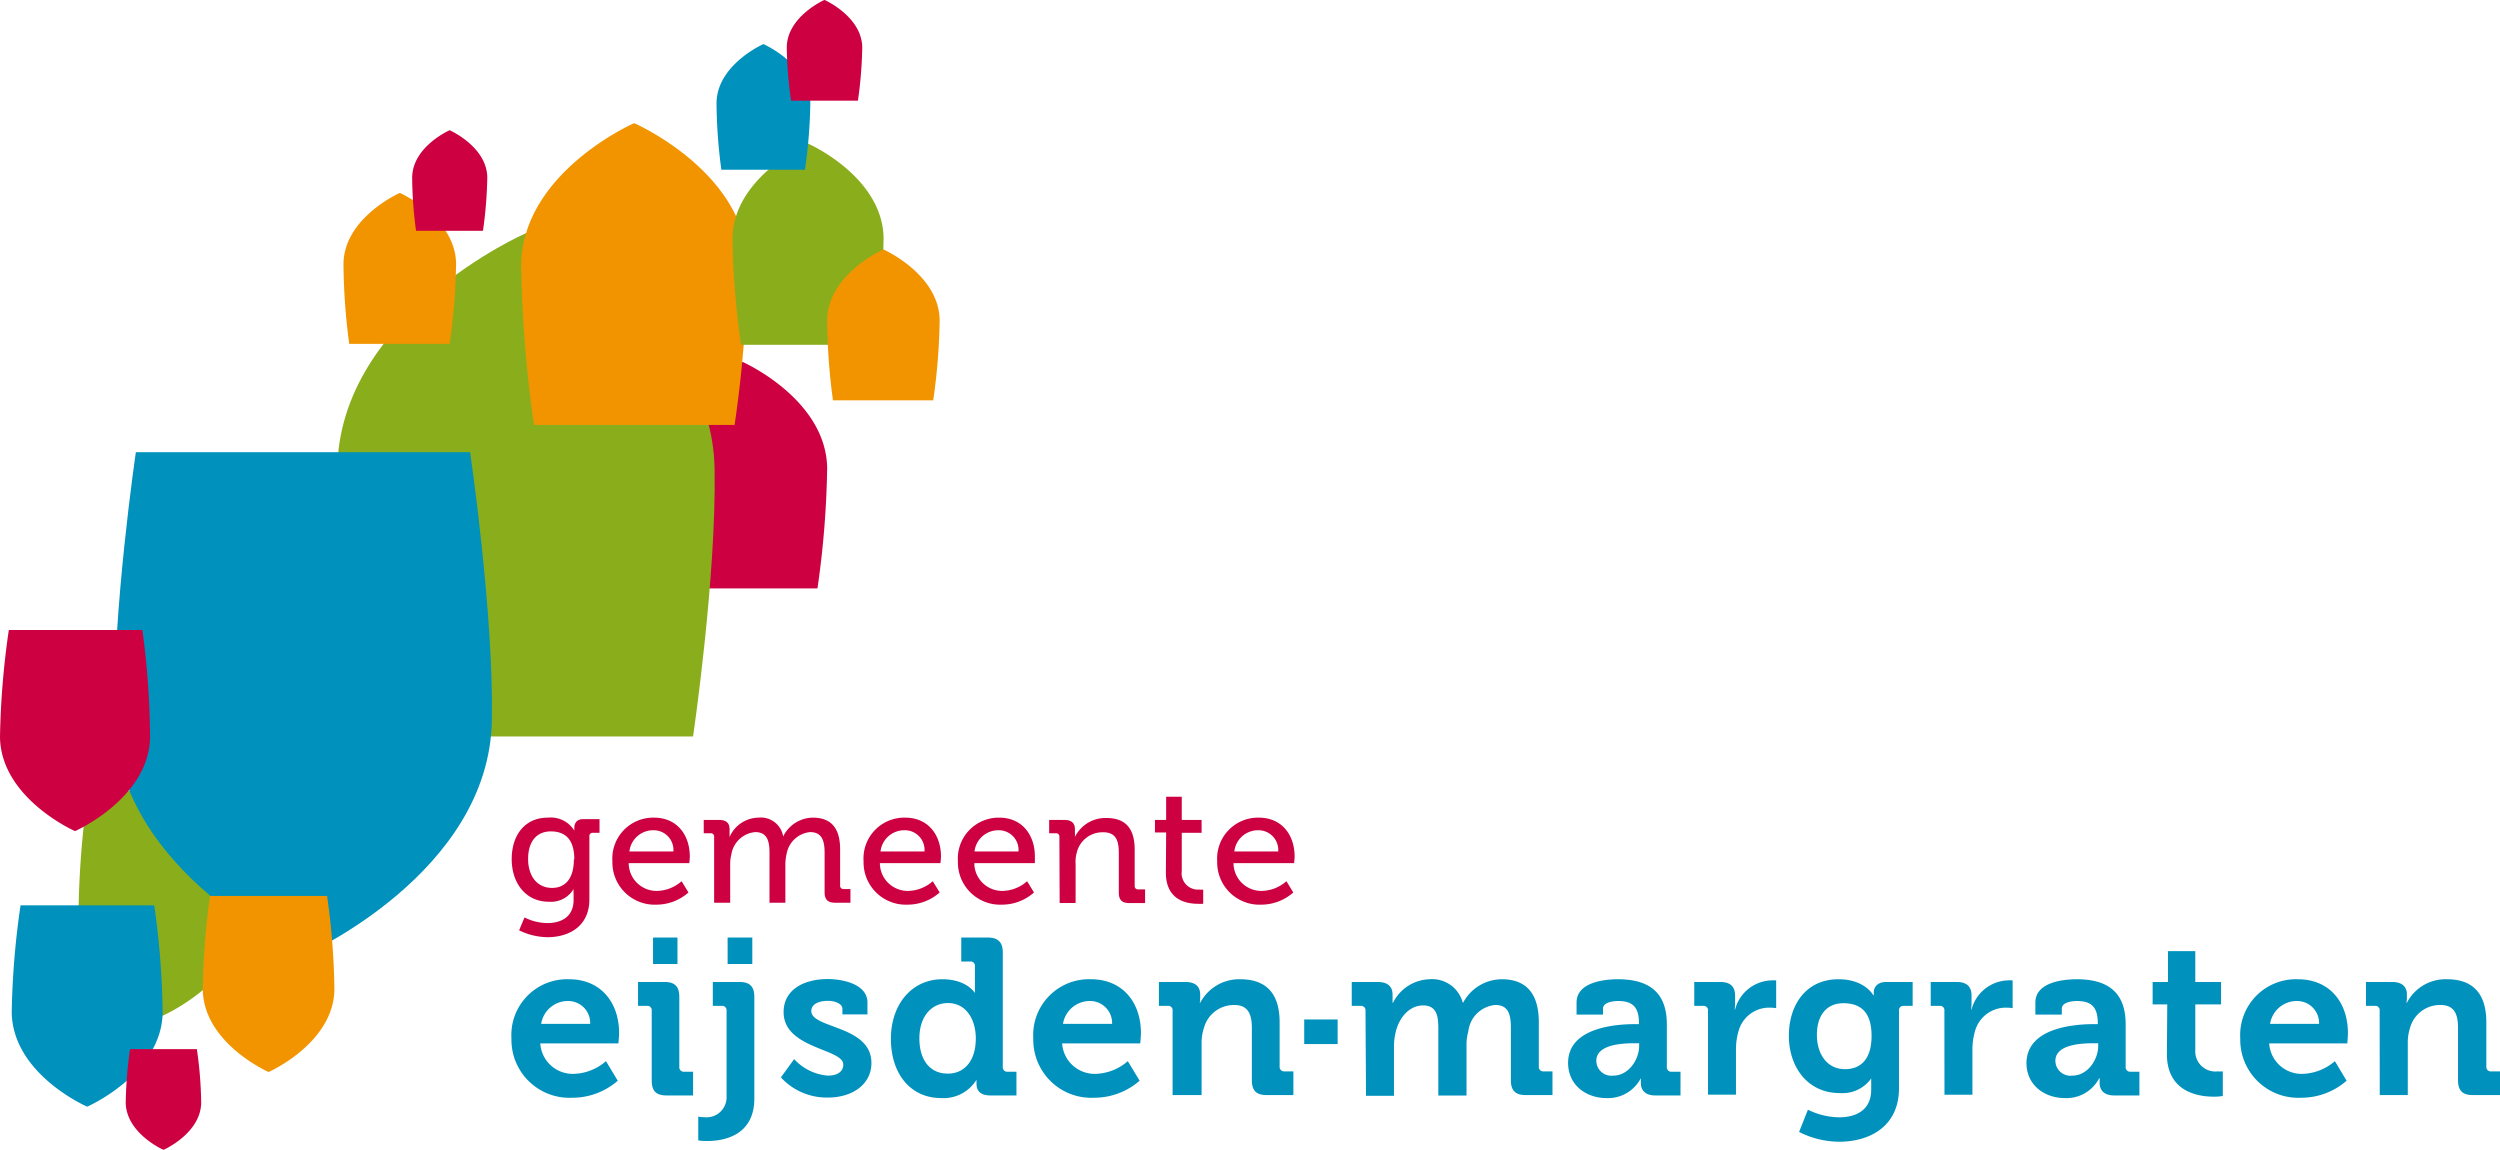<?xml version="1.0" encoding="UTF-8"?>
<svg xmlns="http://www.w3.org/2000/svg" viewBox="0 0 283.56 130.39">
  <defs>
    <style>.cls-2{fill:#8aae1b}.cls-2,.cls-3,.cls-6,.cls-7{mix-blend-mode:multiply}.cls-3,.cls-4{fill:#cd0041}.cls-5,.cls-6{fill:#0091bd}.cls-7{fill:#f29400}</style>
  </defs>
  <g style="isolation:isolate">
    <g id="Laag_1" data-name="Laag 1">
      <path class="cls-2" d="M26.94 89.72H10a104.53 104.53 0 0 0-1.09 13.58c.14 7.76 9.51 11.9 9.51 11.9h.05s9.37-4.14 9.51-11.9a104.53 104.53 0 0 0-1.04-13.58z"></path>
      <path class="cls-3" d="M75.66 66.74h17.06a105.3 105.3 0 0 0 1.1-13.68c-.14-7.82-9.57-12-9.57-12h-.06s-9.43 4.16-9.58 12a105.3 105.3 0 0 0 1.05 13.68z"></path>
      <path class="cls-4" d="M62.14 92.74a3.14 3.14 0 0 1 3 1.47v-.3c0-.56.3-1 1-1H68v1.55h-.74a.36.36 0 0 0-.41.37V102c0 3.11-2.37 4.3-4.75 4.3a7.46 7.46 0 0 1-3.22-.78l.61-1.46a5.92 5.92 0 0 0 2.57.64c1.64 0 3-.73 3-2.63v-.63a5.2 5.2 0 0 1 0-.6 3 3 0 0 1-2.81 1.44c-2.61 0-4.21-2.11-4.21-4.83s1.48-4.71 4.1-4.71zm3 4.73c0-2.46-1.21-3.17-2.67-3.17-1.64 0-2.57 1.2-2.57 3.12s1 3.29 2.72 3.29c1.26 0 2.47-.78 2.47-3.24zM74.18 92.74c2.64 0 4.06 2 4.06 4.41 0 .25-.06.75-.06.75h-6.87a3.16 3.16 0 0 0 3.24 3.15 4.35 4.35 0 0 0 2.76-1.1l.78 1.28a5.52 5.52 0 0 1-3.63 1.38 4.8 4.8 0 0 1-5-4.93 4.64 4.64 0 0 1 4.72-4.94zm2.2 3.84a2.24 2.24 0 0 0-2.22-2.41 2.71 2.71 0 0 0-2.77 2.41zM81 94.92a.37.37 0 0 0-.41-.41h-.77V93h1.74c.82 0 1.19.36 1.19 1.05v.89a3.64 3.64 0 0 1 3.25-2.2 2.57 2.57 0 0 1 2.83 2.14 3.8 3.8 0 0 1 3.35-2.14c2.12 0 3.11 1.21 3.11 3.61v4.08a.37.37 0 0 0 .41.41h.76v1.55h-1.73c-.84 0-1.2-.36-1.2-1.19v-4.46c0-1.32-.26-2.36-1.65-2.36a3 3 0 0 0-2.65 2.42 5.57 5.57 0 0 0-.15 1.29v4.3h-1.8v-5.65c0-1.22-.19-2.36-1.62-2.36a3 3 0 0 0-2.7 2.5 4.67 4.67 0 0 0-.14 1.21v4.3H81zM102.67 92.74c2.64 0 4.06 2 4.06 4.41 0 .25-.06.75-.06.75H99.8a3.16 3.16 0 0 0 3.24 3.15 4.35 4.35 0 0 0 2.76-1.1l.78 1.28a5.52 5.52 0 0 1-3.63 1.38 4.8 4.8 0 0 1-5-4.93 4.63 4.63 0 0 1 4.72-4.94zm2.19 3.84a2.23 2.23 0 0 0-2.21-2.41 2.72 2.72 0 0 0-2.78 2.41zM113.32 92.74c2.65 0 4.06 2 4.06 4.41v.75h-6.87a3.16 3.16 0 0 0 3.24 3.15 4.31 4.31 0 0 0 2.75-1.1l.78 1.28a5.49 5.49 0 0 1-3.63 1.38 4.8 4.8 0 0 1-5-4.93 4.64 4.64 0 0 1 4.67-4.94zm2.2 3.84a2.23 2.23 0 0 0-2.21-2.41 2.72 2.72 0 0 0-2.78 2.41zM120.16 94.92a.37.37 0 0 0-.41-.41H119V93h1.73c.8 0 1.19.36 1.19 1.05v.35a4.85 4.85 0 0 1 0 .54 3.85 3.85 0 0 1 3.54-2.16c2.24 0 3.24 1.21 3.24 3.61v4.08a.37.37 0 0 0 .41.41h.77v1.55h-1.79c-.84 0-1.19-.36-1.19-1.19v-4.48c0-1.32-.26-2.36-1.77-2.36a3 3 0 0 0-3 2.31A3.84 3.84 0 0 0 122 98v4.42h-1.81zM132.27 94.42H131V93h1.27v-2.63h1.77V93h2.25v1.46h-2.25v4.32a1.86 1.86 0 0 0 2 2.12 2.07 2.07 0 0 0 .43 0v1.61a5.62 5.62 0 0 1-.63 0c-1.19 0-3.6-.37-3.6-3.52zM142.78 92.74c2.64 0 4.06 2 4.06 4.41 0 .25-.06.75-.06.75h-6.87a3.16 3.16 0 0 0 3.24 3.15 4.35 4.35 0 0 0 2.76-1.1l.78 1.28a5.52 5.52 0 0 1-3.63 1.38 4.8 4.8 0 0 1-5-4.93 4.64 4.64 0 0 1 4.72-4.94zm2.2 3.84a2.24 2.24 0 0 0-2.22-2.41 2.71 2.71 0 0 0-2.76 2.41z"></path>
      <path class="cls-5" d="M64.53 111.07c3.67 0 5.69 2.7 5.69 6.1 0 .37-.08 1.18-.08 1.18h-8.86a3.69 3.69 0 0 0 3.85 3.45 5.81 5.81 0 0 0 3.6-1.44l1.34 2.22a7.84 7.84 0 0 1-5.16 1.93 6.58 6.58 0 0 1-6.9-6.72 6.33 6.33 0 0 1 6.52-6.72zm2.41 5.06a2.49 2.49 0 0 0-2.41-2.59 3.07 3.07 0 0 0-3.15 2.59zM73.92 114.65a.49.49 0 0 0-.55-.56h-1v-2.71h3c1.18 0 1.68.52 1.68 1.71V121a.51.51 0 0 0 .56.56h1v2.69h-3c-1.19 0-1.69-.5-1.69-1.71zm.15-8.31h2.77v3h-2.77zM79.84 126.71a2.27 2.27 0 0 0 2.57-2.37v-9.69a.5.5 0 0 0-.56-.56h-1v-2.71h3c1.21 0 1.71.52 1.71 1.71v11.5c0 4.3-3.6 4.83-5.36 4.83a5.85 5.85 0 0 1-1-.07v-2.7a2.44 2.44 0 0 0 .64.06zm2.69-20.37h2.8v3h-2.8zM90.08 120.13a5.76 5.76 0 0 0 3.83 1.87c1 0 1.74-.4 1.74-1.26 0-1.81-6.77-1.78-6.77-5.94 0-2.56 2.31-3.75 5-3.75 1.74 0 4.51.58 4.51 2.67v1.34h-2.84v-.63c0-.61-.91-.91-1.61-.91-1.14 0-1.92.4-1.92 1.16 0 2 6.82 1.61 6.82 5.89 0 2.41-2.14 3.92-4.93 3.92a7.06 7.06 0 0 1-5.34-2.29zM106.88 111.07c2.79 0 3.7 1.56 3.7 1.56v-3.02a.49.49 0 0 0-.55-.55h-1v-2.72h3c1.18 0 1.71.53 1.71 1.71V121a.5.5 0 0 0 .55.56h1v2.69h-2.94c-1.16 0-1.59-.55-1.59-1.31v-.47a4.4 4.4 0 0 1-4 2.08c-3.47 0-5.71-2.74-5.71-6.72s2.43-6.76 5.83-6.76zm3.8 6.7c0-2-1-4-3.17-4-1.77 0-3.23 1.43-3.23 4s1.29 4 3.18 4c1.66.05 3.22-1.16 3.22-4zM123.72 111.07c3.68 0 5.69 2.7 5.69 6.1 0 .37-.08 1.18-.08 1.18h-8.86a3.7 3.7 0 0 0 3.85 3.45 5.81 5.81 0 0 0 3.6-1.44l1.34 2.22a7.84 7.84 0 0 1-5.16 1.93 6.58 6.58 0 0 1-6.9-6.72 6.33 6.33 0 0 1 6.52-6.72zm2.42 5.06a2.5 2.5 0 0 0-2.42-2.59 3.08 3.08 0 0 0-3.15 2.59zM133 114.65a.49.49 0 0 0-.55-.56h-1v-2.71h3c1.13 0 1.68.52 1.68 1.43v.38a3.61 3.61 0 0 1-.05.55h.05a5 5 0 0 1 4.53-2.67c2.85 0 4.48 1.49 4.48 4.89v5a.51.51 0 0 0 .56.56h1v2.69h-3c-1.21 0-1.71-.5-1.71-1.71v-5.89c0-1.56-.41-2.62-2-2.62a3.52 3.52 0 0 0-3.44 2.62 5.32 5.32 0 0 0-.26 1.71v5.89H133zM147.93 115.63h3.79v2.79h-3.79zM154.88 114.65a.5.5 0 0 0-.56-.56h-1v-2.71h2.94c1.14 0 1.69.52 1.69 1.43v.93h.05a4.79 4.79 0 0 1 4.16-2.67 3.58 3.58 0 0 1 3.75 2.65h.05a5 5 0 0 1 4.38-2.65c2.67 0 4.2 1.51 4.2 4.89v5a.5.5 0 0 0 .55.56h1v2.69h-3c-1.21 0-1.72-.5-1.72-1.71v-5.94c0-1.46-.27-2.57-1.76-2.57a3.38 3.38 0 0 0-3.07 3 5.6 5.6 0 0 0-.2 1.63v5.64h-3.2v-7.65c0-1.38-.2-2.57-1.73-2.57s-2.7 1.34-3.1 3a7 7 0 0 0-.2 1.61v5.64h-3.17zM185.49 116.16h.41v-.1c0-1.84-.73-2.52-2.37-2.52-.58 0-1.71.15-1.71.86v.68h-3v-1.36c0-2.4 3.37-2.65 4.7-2.65 4.28 0 5.54 2.24 5.54 5.11V121a.5.5 0 0 0 .55.56h1v2.69h-2.87c-1.18 0-1.63-.65-1.63-1.41v-.55a4.18 4.18 0 0 1-3.88 2.26c-2.28 0-4.37-1.43-4.37-4 .01-4.06 5.54-4.39 7.63-4.39zM183 122c1.71 0 2.92-1.81 2.92-3.37v-.3h-.56c-1.66 0-4.3.22-4.3 2A1.71 1.71 0 0 0 183 122zM193.73 114.65a.5.5 0 0 0-.56-.56h-1v-2.71h2.92c1.13 0 1.71.47 1.71 1.56v.75a6 6 0 0 1-.05.81h.05a4.41 4.41 0 0 1 4.08-3.3 4.29 4.29 0 0 1 .58 0v3.15a4.88 4.88 0 0 0-.79-.06 3.61 3.61 0 0 0-3.49 2.7 7.6 7.6 0 0 0-.28 2.09v5.08h-3.17zM208.53 111.07c3 0 3.95 1.82 3.95 1.82h.05v-.33c0-.58.41-1.18 1.41-1.18h3v2.71h-1a.49.49 0 0 0-.55.51v8.83c0 4.41-3.42 6.07-6.77 6.07a10.2 10.2 0 0 1-4.56-1.11l1-2.52a8.28 8.28 0 0 0 3.55.86c1.94 0 3.63-.83 3.63-3.15V123v-.68a4 4 0 0 1-3.57 1.66c-3.68 0-5.77-3-5.77-6.49s1.93-6.42 5.63-6.42zm3.75 6.42c0-2.92-1.46-3.7-3.2-3.7-1.93 0-3 1.41-3 3.58s1.13 3.9 3.2 3.9c1.54 0 3-.88 3-3.78zM220.54 114.65a.49.49 0 0 0-.55-.56h-1v-2.71h2.92c1.13 0 1.71.47 1.71 1.56v.75a6 6 0 0 1-.05.81h.05a4.42 4.42 0 0 1 4.08-3.3 4.1 4.1 0 0 1 .58 0v3.15a4.83 4.83 0 0 0-.78-.06A3.63 3.63 0 0 0 224 117a7.6 7.6 0 0 0-.28 2.09v5.08h-3.17zM237.54 116.16h.4v-.1c0-1.84-.73-2.52-2.37-2.52-.58 0-1.71.15-1.71.86v.68h-3v-1.36c0-2.4 3.37-2.65 4.71-2.65 4.28 0 5.53 2.24 5.53 5.11V121a.51.51 0 0 0 .56.56h1v2.69h-2.87c-1.19 0-1.64-.65-1.64-1.41v-.55h-.05a4.17 4.17 0 0 1-3.87 2.26c-2.29 0-4.38-1.43-4.38-4 .06-4.06 5.6-4.39 7.69-4.39zm-2.47 5.84c1.71 0 2.92-1.81 2.92-3.37v-.3h-.56c-1.66 0-4.3.22-4.3 2a1.71 1.71 0 0 0 1.94 1.67zM245.82 113.92h-1.66v-2.54h1.74v-3.5h3.1v3.5h2.92v2.54H249v5.18a2.28 2.28 0 0 0 2.54 2.42 3 3 0 0 0 .58 0v2.79a5.51 5.51 0 0 1-1 .08c-1.79 0-5.34-.53-5.34-4.83zM260.62 111.07c3.68 0 5.69 2.7 5.69 6.1 0 .37-.07 1.18-.07 1.18h-8.86a3.69 3.69 0 0 0 3.85 3.45 5.84 5.84 0 0 0 3.6-1.44l1.33 2.22a7.81 7.81 0 0 1-5.16 1.93 6.58 6.58 0 0 1-6.9-6.72 6.33 6.33 0 0 1 6.52-6.72zm2.42 5.06a2.5 2.5 0 0 0-2.42-2.59 3.07 3.07 0 0 0-3.14 2.59zM269.91 114.65a.49.49 0 0 0-.55-.56h-1v-2.71h2.95c1.13 0 1.69.52 1.69 1.43v.38a3.61 3.61 0 0 1-.05.55h.05a4.93 4.93 0 0 1 4.53-2.67c2.84 0 4.48 1.49 4.48 4.89v5a.5.5 0 0 0 .55.56h1v2.69h-3.05c-1.21 0-1.71-.5-1.71-1.71v-5.89c0-1.56-.4-2.62-2-2.62a3.52 3.52 0 0 0-3.45 2.62 5.32 5.32 0 0 0-.25 1.71v5.89h-3.18z"></path>
      <path class="cls-2" d="M40.7 83.53h37.91s2.67-18.11 2.44-30.4C80.74 35.76 59.77 26.5 59.77 26.5l-.12-.06-.11.06s-21 9.26-21.28 26.63c-.26 12.29 2.44 30.4 2.44 30.4z"></path>
      <path class="cls-6" d="M53.32 51.29H15.41S12.74 69.4 13 81.69c.31 17.37 21.27 26.63 21.27 26.63l.12.06.12-.06s21-9.26 21.28-26.63c.21-12.29-2.47-30.4-2.47-30.4z"></path>
      <path class="cls-7" d="M60.57 48.2h22.75A139 139 0 0 0 84.79 30C84.6 19.53 72 14 72 14h-.14S59.3 19.53 59.11 30a141.63 141.63 0 0 0 1.46 18.2z"></path>
      <path class="cls-3" d="M16.15 71.46H1a94.09 94.09 0 0 0-1 12.16c.12 6.95 8.51 10.65 8.51 10.65s8.39-3.7 8.51-10.65a94.09 94.09 0 0 0-.87-12.16z"></path>
      <path class="cls-2" d="M84.05 39.11h15.17a93.14 93.14 0 0 0 1-12.16c-.15-6.95-8.54-10.65-8.54-10.65S83.2 20 83.08 27a93.89 93.89 0 0 0 .97 12.11z"></path>
      <path class="cls-7" d="M94.48 45.41h11.37a69.75 69.75 0 0 0 .73-9.12c-.09-5.21-6.38-8-6.38-8s-6.29 2.78-6.38 8a69.75 69.75 0 0 0 .66 9.12z"></path>
      <path class="cls-6" d="M81.82 19.25h9.48a57.59 57.59 0 0 0 .61-7.6C91.83 7.31 86.59 5 86.59 5s-5.24 2.31-5.32 6.65a59.52 59.52 0 0 0 .55 7.6z"></path>
      <path class="cls-3" d="M89.73 11.42h7.58a47.54 47.54 0 0 0 .49-6.08C97.73 1.87 93.54 0 93.54 0h-.05s-4.19 1.87-4.25 5.34a45.63 45.63 0 0 0 .49 6.08z"></path>
      <path class="cls-7" d="M39.61 39H51a69.75 69.75 0 0 0 .73-9.12c-.09-5.21-6.38-8-6.38-8s-6.29 2.78-6.39 8a70.92 70.92 0 0 0 .65 9.12z"></path>
      <path class="cls-3" d="M47.19 26.18h7.59a47.74 47.74 0 0 0 .49-6.08C55.2 16.62 51 14.77 51 14.77s-4.19 1.85-4.25 5.33a46.55 46.55 0 0 0 .44 6.08z"></path>
      <path class="cls-7" d="M37.1 101.62H23.83a81.92 81.92 0 0 0-.83 10.64c.11 6.08 7.44 9.32 7.44 9.32h.05s7.33-3.24 7.44-9.32a81.92 81.92 0 0 0-.83-10.64z"></path>
      <path class="cls-6" d="M17.5 102.69H2.33a93.33 93.33 0 0 0-1 12.16c.13 7 8.51 10.65 8.51 10.65h.1s8.39-3.7 8.51-10.65a94.09 94.09 0 0 0-.95-12.16z"></path>
      <path class="cls-3" d="M22.33 119h-7.58a47.74 47.74 0 0 0-.49 6.08c.07 3.48 4.26 5.33 4.26 5.33h.05s4.19-1.85 4.25-5.33a45.82 45.82 0 0 0-.49-6.08z"></path>
    </g>
  </g>
</svg>
